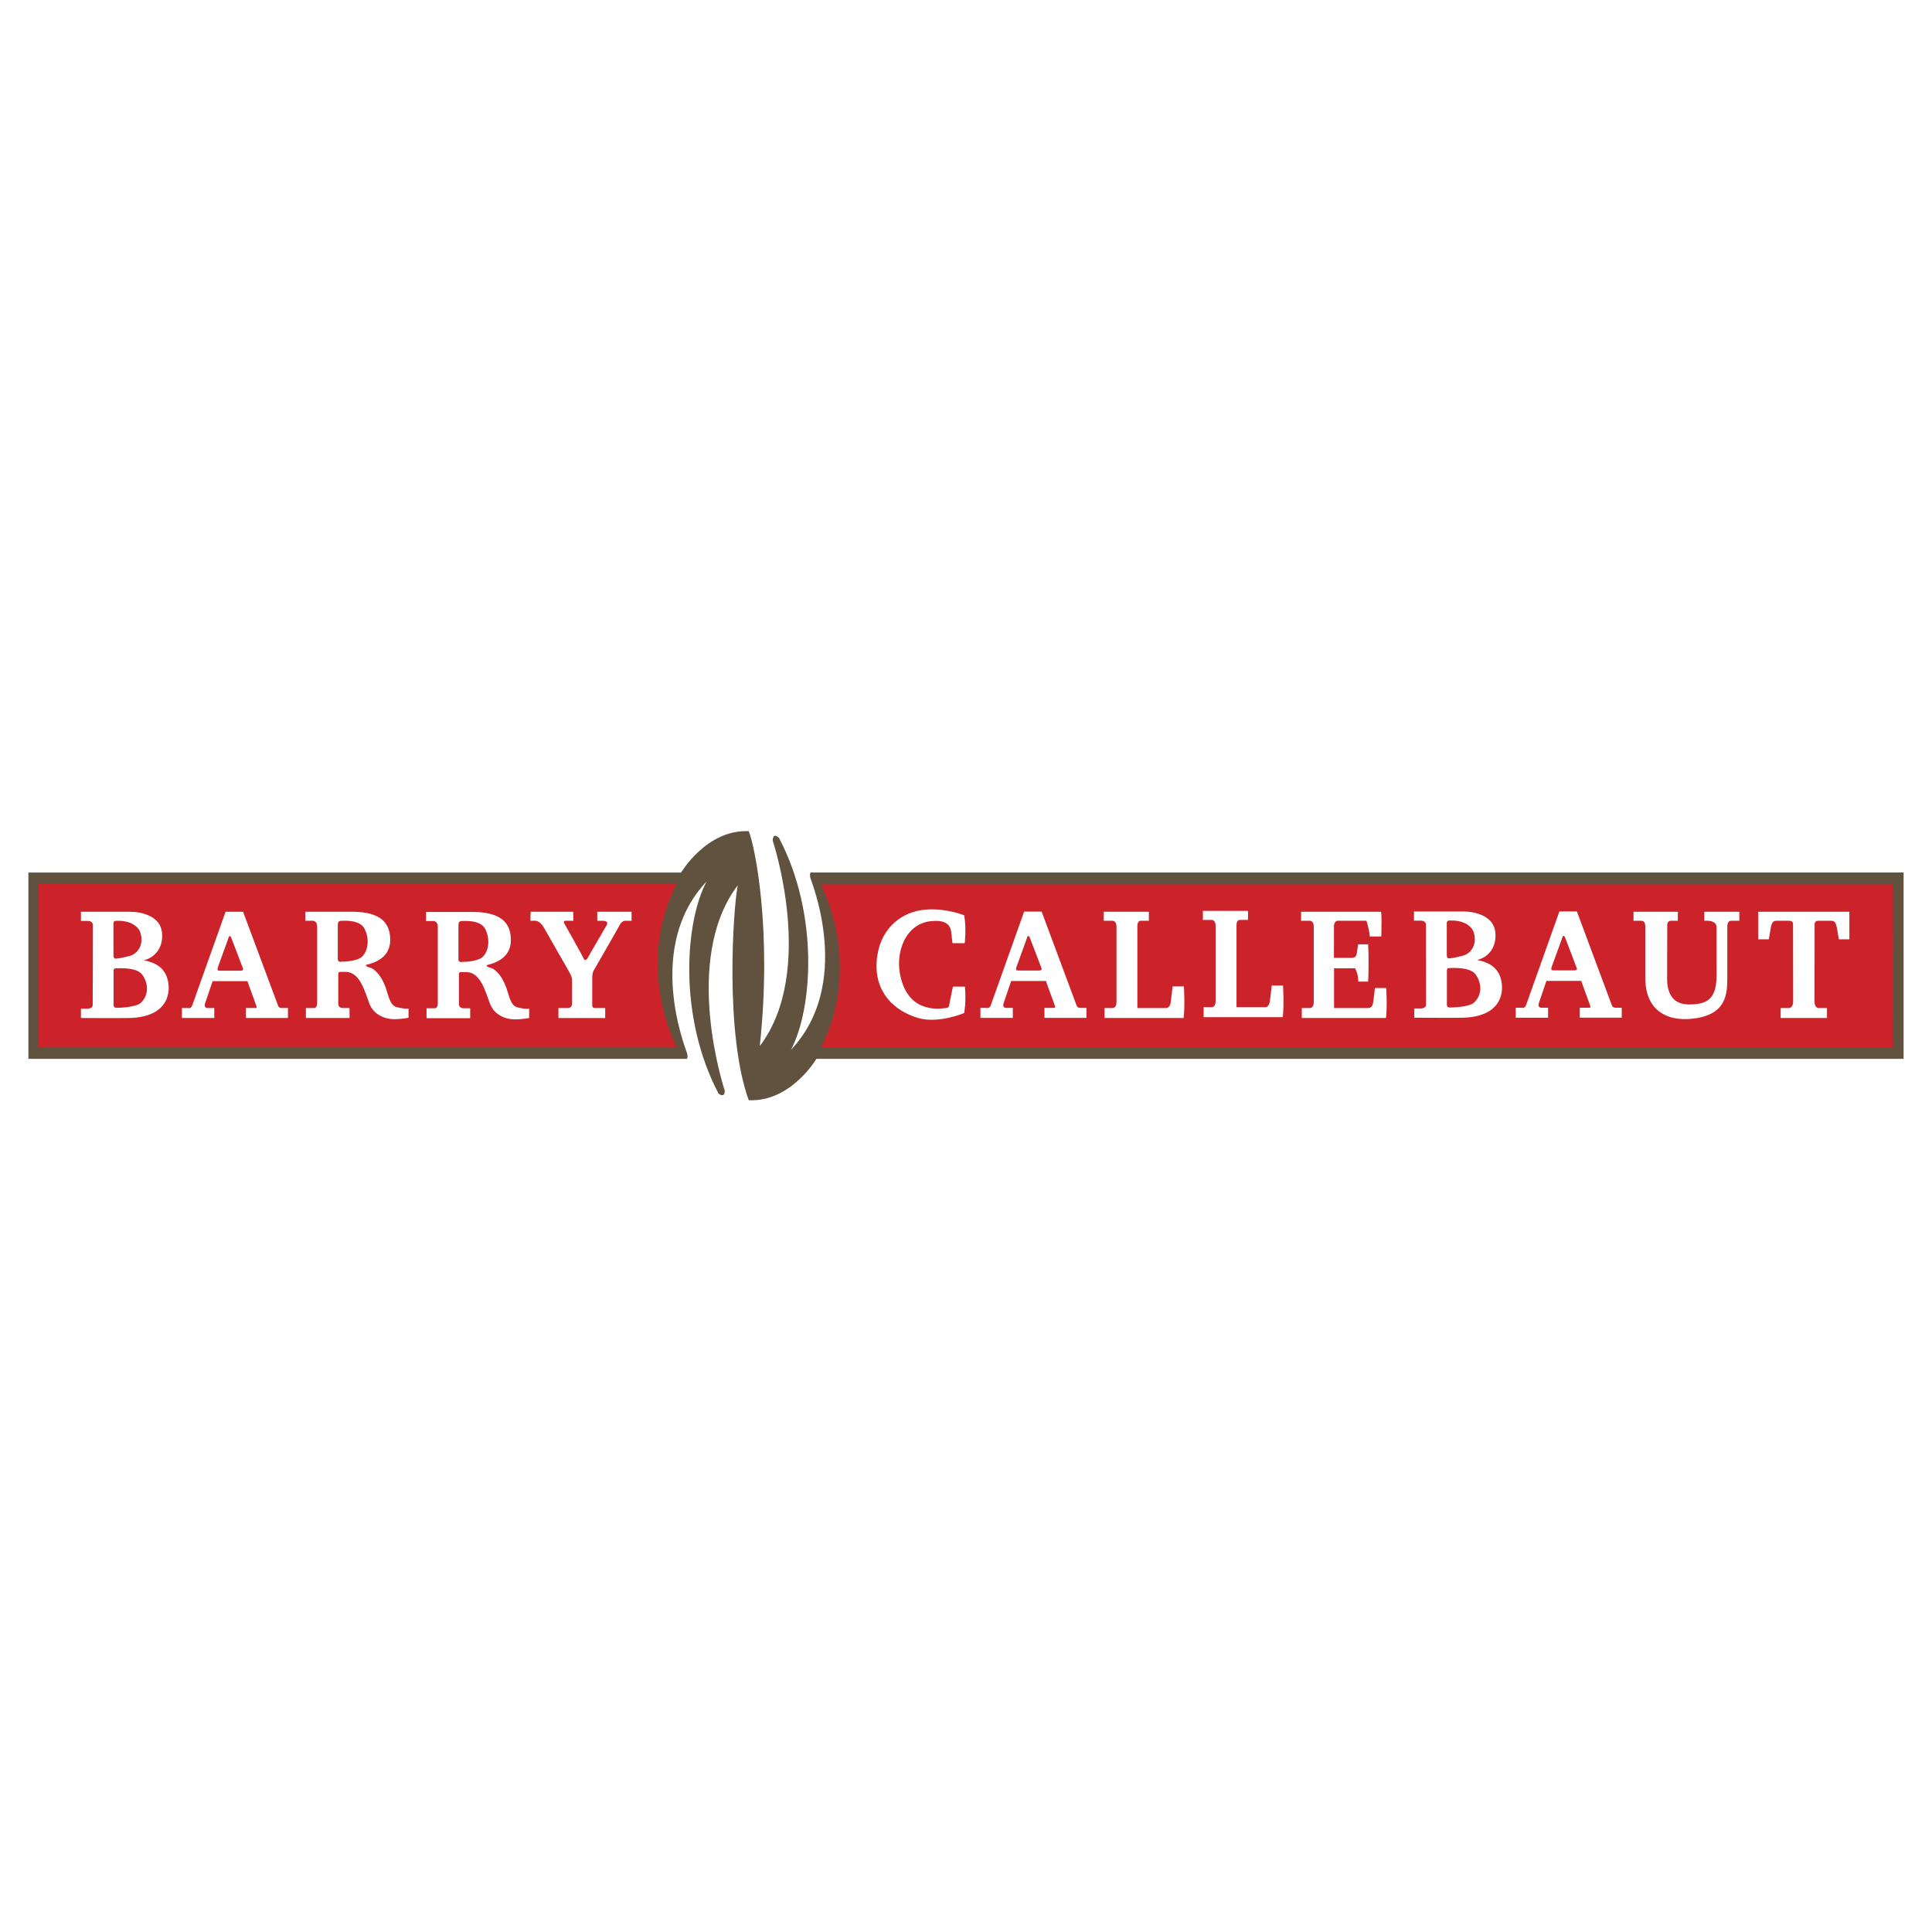 <?xml version="1.0" encoding="UTF-8"?> <svg xmlns="http://www.w3.org/2000/svg" width="2500" height="2500" viewBox="0 0 192.756 192.756"><g fill-rule="evenodd" clip-rule="evenodd"><path fill="#fff" d="M0 0h192.756v192.756H0V0z"></path><path d="M74.718 109.836c4.876 0 8.828-6.014 8.828-13.433 0-7.418-3.952-13.433-8.828-13.433-4.875 0-8.829 6.015-8.829 13.433.001 7.419 3.954 13.433 8.829 13.433z" fill="#fff"></path><path d="M2.834 87.052h65.123s2.535-4.315 6.747-4.126c.62 1.527 2.345 9.866 1.1 21.439 5.646-7.447 1.292-20.49 1.292-20.49s-.029-.873.62-.285c4.021 7.636 3.358 17.081 1.197 21.153 6.173-6.545 2.106-16.6 1.963-17.076-.143-.475 0-.616 0-.616h109.046v18.592H81.45s-2.537 4.316-6.747 4.127c-2.393-6.592-1.572-18.966-1.101-21.438-5.646 7.447-1.292 20.489-1.292 20.489s.045.783-.622.285c-4.02-7.635-3.357-17.083-1.197-21.153-6.172 6.546-2.105 16.599-1.961 17.075.143.473 0 .615 0 .615H2.834V87.052z" fill="#61523f"></path><path d="M188.82 88.238H81.88s4.307 7.874 0 16.315h106.942l-.002-16.315zM3.855 104.459h63.671s-4.306-7.873 0-16.315H3.855v16.315z" fill="#cc2229"></path><path d="M177.656 101.566h4.623v-.996h-.91s-.336-.094-.336-.641l.012-7.731c0-.237.191-.332.334-.332h1.34c.264 0 .455.142.551.735.096.593.191 1.114.191 1.114h1.053v-2.75h-9.092v2.75h1.051s.098-.521.193-1.114c.094-.593.287-.735.551-.735h1.338c.145 0 .336.095.336.332l.012 7.731c0 .547-.336.641-.336.641h-.91v.996h-.001zM162.979 90.965h4.426l-.012.902h-.695s-.357 0-.357.403-.012 4.316-.012 5.406c0 1.092.336 2.539 2.178 2.539s2.756-.547 2.756-2.941c0-2.395-.004-3.983-.004-4.767 0-.782-1.221-.64-1.221-.64v-.902h3.494v.902h-.766s-.432-.072-.432.545v5.169c0 1.613-.145 3.486-2.967 3.984-2.746.484-5.217-.521-5.217-4.008v-5.099c0-.451-.166-.592-.43-.592h-.746l.005-.901zM133.088 100.57h3.469s.375 0 .445-.568c.072-.57.176-1.424.176-1.424h1.125s.119 1.73-.023 2.988h-8.398v-.996h.789s.406.047.406-.594v-7.517c0-.665-.455-.592-.455-.592h-.812v-.902h7.977s.047.167.047 1.043-.023 1.423-.023 1.423h-1.148c-.049-.735-.336-1.565-.336-1.565h-2.879s-.357.027-.357.525l-.004 3.174h1.709c.287 0 .504-.048.576-.474.07-.427.119-.878.119-.878h1.004s.047.451.047 1.827c0 1.375-.047 1.896-.047 1.896h-.98c0-.807-.311-1.328-.311-1.328h-2.105v3.961h-.011v.001zM110.125 91.867v-.902h4.498v.902h-.861s-.287.027-.287.525v8.178h2.895s.359 0 .432-.568c.07-.57.191-1.59.191-1.59h1.125s.119 1.896-.025 3.154h-7.895v-.996h.789s.406.047.406-.594v-7.517c0-.665-.455-.592-.455-.592h-.813zM96.248 94.105s.191-1.385-.048-2.784c-.366-.145-2.369-.854-4.403-.497-2.034.355-4.115 1.944-4.331 5.098-.215 3.154 1.819 4.957 4.139 5.645 2.034.592 4.595-.498 4.595-.498s.215-1.186.071-2.633h-1.196s-.312 1.447-.358 1.754c-.048.309-.048.357-.55.404-.503.047-3.733.521-4.403-3.582-.329-2.018.502-4.623 2.848-5.074 2.201-.332 2.249.759 2.297 1.138.048.38.119 1.021.119 1.021l1.22.008zM52.94 90.965h4.258v.902h-.718s-.35-.046-.167.285c.196.354 1.891 3.367 1.962 3.557.072.189.311 0 .406-.213.096-.213 1.604-2.75 1.795-3.107.384-.569-.358-.521-.358-.521h-.527v-.902h3.421v.902h-.526s-.383-.095-.646.403-2.632 4.601-2.632 4.601-.119.236-.119.568l-.004 2.895c0 .26.315.236.315.236h.98v.998h-4.665v-.998h1.053s.311-.072.311-.451v-2.348c0-.356-.383-.973-.383-.973s-2.154-3.747-2.44-4.268c-.431-.688-.814-.664-.814-.664h-.526l.024-.902zM120.014 91.782v-.902h4.498v.901h-.861s-.285.028-.285.525v8.178h2.893s.359 0 .432-.568c.072-.57.191-1.59.191-1.59h1.125s.119 1.898-.025 3.154h-7.895v-.996h.789s.406.049.406-.594v-7.517c0-.664-.453-.592-.453-.592h-.815v.001zM16.689 97.605c-.406-1.305-1.525-1.629-2.345-1.803.981-.212 1.987-1.138 1.819-2.774-.168-1.636-2.058-2.063-3.183-2.063H8.074v.918h.671s.525-.047.525.451l-.023 7.974c0 .285-.455.332-.455.332h-.716v.926s3.943.021 4.833 0c3.948-.093 4.188-2.656 3.78-3.961zm-5.372-5.462c0-.261.168-.276.359-.276.191 0 1.639-.072 2.261.996.527 1.328-.19 2.3-1.004 2.514-.932.245-1.309.259-1.309.259s-.302.096-.302-.283l-.005-3.21zm2.741 7.906c-.554.502-2.416.498-2.416.498s-.311.043-.311-.285v-3.367c0-.215.047-.285.263-.285.215 0 2.009-.143 2.583.617.575.759.766 1.943-.119 2.822zM28.247 100.57c-.192 0-.407.023-.503-.236-.095-.262-3.491-9.369-3.491-9.369h-1.745s-3.187 8.964-3.33 9.343c-.143.379-.431.262-.431.262h-.597v.996h3.23v-.996h-.67c-.287 0-.335-.236-.239-.498.096-.262.742-2.182.742-2.182h3.469l.886 2.443c.096.26-.048.236-.048.236h-.98v.996h4.188v-.996l-.481.001zm-4.271-3.724h-2.01c-.239 0-.336-.025-.215-.38.119-.356 1.004-2.728 1.052-2.917s.167-.214.264 0c.095.214.98 2.561 1.077 2.821.095.261.263.476-.168.476zM40.018 100.57c-.526-.119-.933.023-1.364-1.494-.43-1.518-1.005-2.064-1.363-2.348-.344-.273-.75-.191-.79-.451 2.25-.522 2.567-1.833 2.393-3.059-.24-1.685-1.724-2.253-3.78-2.253h-4.657l.011.902h.77s.406.024.406.569v7.636c0 .592-.383.498-.383.498h-.741v.996h4.354v-.996h-.622c-.553 0-.502-.355-.502-.664v-2.727c0-.262.239-.215.239-.215s.188-.004.502 0c1.46.025 1.915 2.018 2.369 3.18.454 1.16 1.627 1.539 2.44 1.539s1.459-.141 1.459-.141v-.926c.002.001-.214.072-.741-.046zm-5.91-4.624s-.406.119-.406-.261v-3.344c0-.355.071-.474.396-.474.239 0 1.745-.121 2.243.744.445.771.548 2.149-.27 2.885-.618.464-1.963.45-1.963.45zM52.055 100.592c-.525-.119-.933.023-1.363-1.494-.431-1.518-1.005-2.064-1.364-2.348-.344-.273-.75-.189-.79-.451 2.249-.521 2.567-1.832 2.392-3.059-.238-1.684-1.722-2.253-3.779-2.253h-4.642l-.005.901h.77s.407.024.407.569v7.636c0 .594-.382.498-.382.498h-.742v.996h4.354v-.996h-.622c-.554 0-.503-.355-.503-.664V97.2c0-.262.239-.215.239-.215s.187-.004.503 0c1.459.025 1.913 2.016 2.368 3.178.455 1.162 1.627 1.541 2.44 1.541s1.46-.141 1.46-.141v-.926c.001.002-.214.072-.741-.045zm-5.91-4.625s-.406.119-.406-.261v-3.344c0-.356.072-.474.396-.474.239 0 1.745-.12 2.244.744.445.771.548 2.149-.27 2.884-.619.467-1.964.451-1.964.451zM107.916 100.557c-.189 0-.404.023-.502-.238-.096-.262-3.49-9.367-3.49-9.367h-1.746s-3.186 8.965-3.328 9.344c-.145.379-.432.262-.432.262h-.6v.996h3.232v-.996h-.672c-.287 0-.334-.238-.238-.5.096-.26.742-2.182.742-2.182h3.469s.789 2.182.885 2.443c.098.262-.047.238-.047.238h-.982v.996h4.189v-.996h-.48zm-4.271-3.727h-2.008c-.24 0-.336-.023-.217-.379.121-.355 1.006-2.728 1.055-2.917.047-.19.166-.213.262 0s.98 2.562 1.078 2.821c.093.262.261.475-.17.475zM161.32 100.541c-.189 0-.406.025-.502-.236l-3.49-9.368h-1.746s-3.186 8.965-3.328 9.344c-.146.379-.432.26-.432.26h-.598v.996h3.229v-.996h-.668c-.287 0-.336-.236-.242-.496.098-.262.744-2.184.744-2.184h3.469l.885 2.443c.096.262-.047.236-.047.236h-.98v.996h4.188v-.996l-.482.001zm-4.271-3.725h-2.01c-.238 0-.334-.023-.215-.379.121-.356 1.006-2.728 1.053-2.917.049-.19.17-.214.264 0 .096.212.98 2.561 1.076 2.821.095.263.263.475-.168.475zM149.717 97.576c-.406-1.303-1.525-1.627-2.346-1.801.982-.214 1.986-1.138 1.818-2.774-.166-1.636-2.057-2.063-3.182-2.063h-4.934v.919h.67s.527-.048.527.45l.004 7.975c0 .285-.455.332-.455.332h-.717v.924s3.941.023 4.832 0c3.949-.095 4.189-2.655 3.783-3.962zm-5.373-5.461c0-.26.168-.276.359-.276s1.639-.071 2.262.996c.527 1.327-.191 2.3-1.006 2.514-.932.244-1.309.259-1.309.259s-.301.095-.301-.283c.001-.38-.005-2.949-.005-3.21zm2.74 7.905c-.555.502-2.416.498-2.416.498s-.311.045-.311-.283v-3.367c0-.215.047-.286.262-.286.217 0 2.012-.142 2.584.616.576.759.766 1.945-.119 2.822z" fill="#fff"></path></g></svg> 